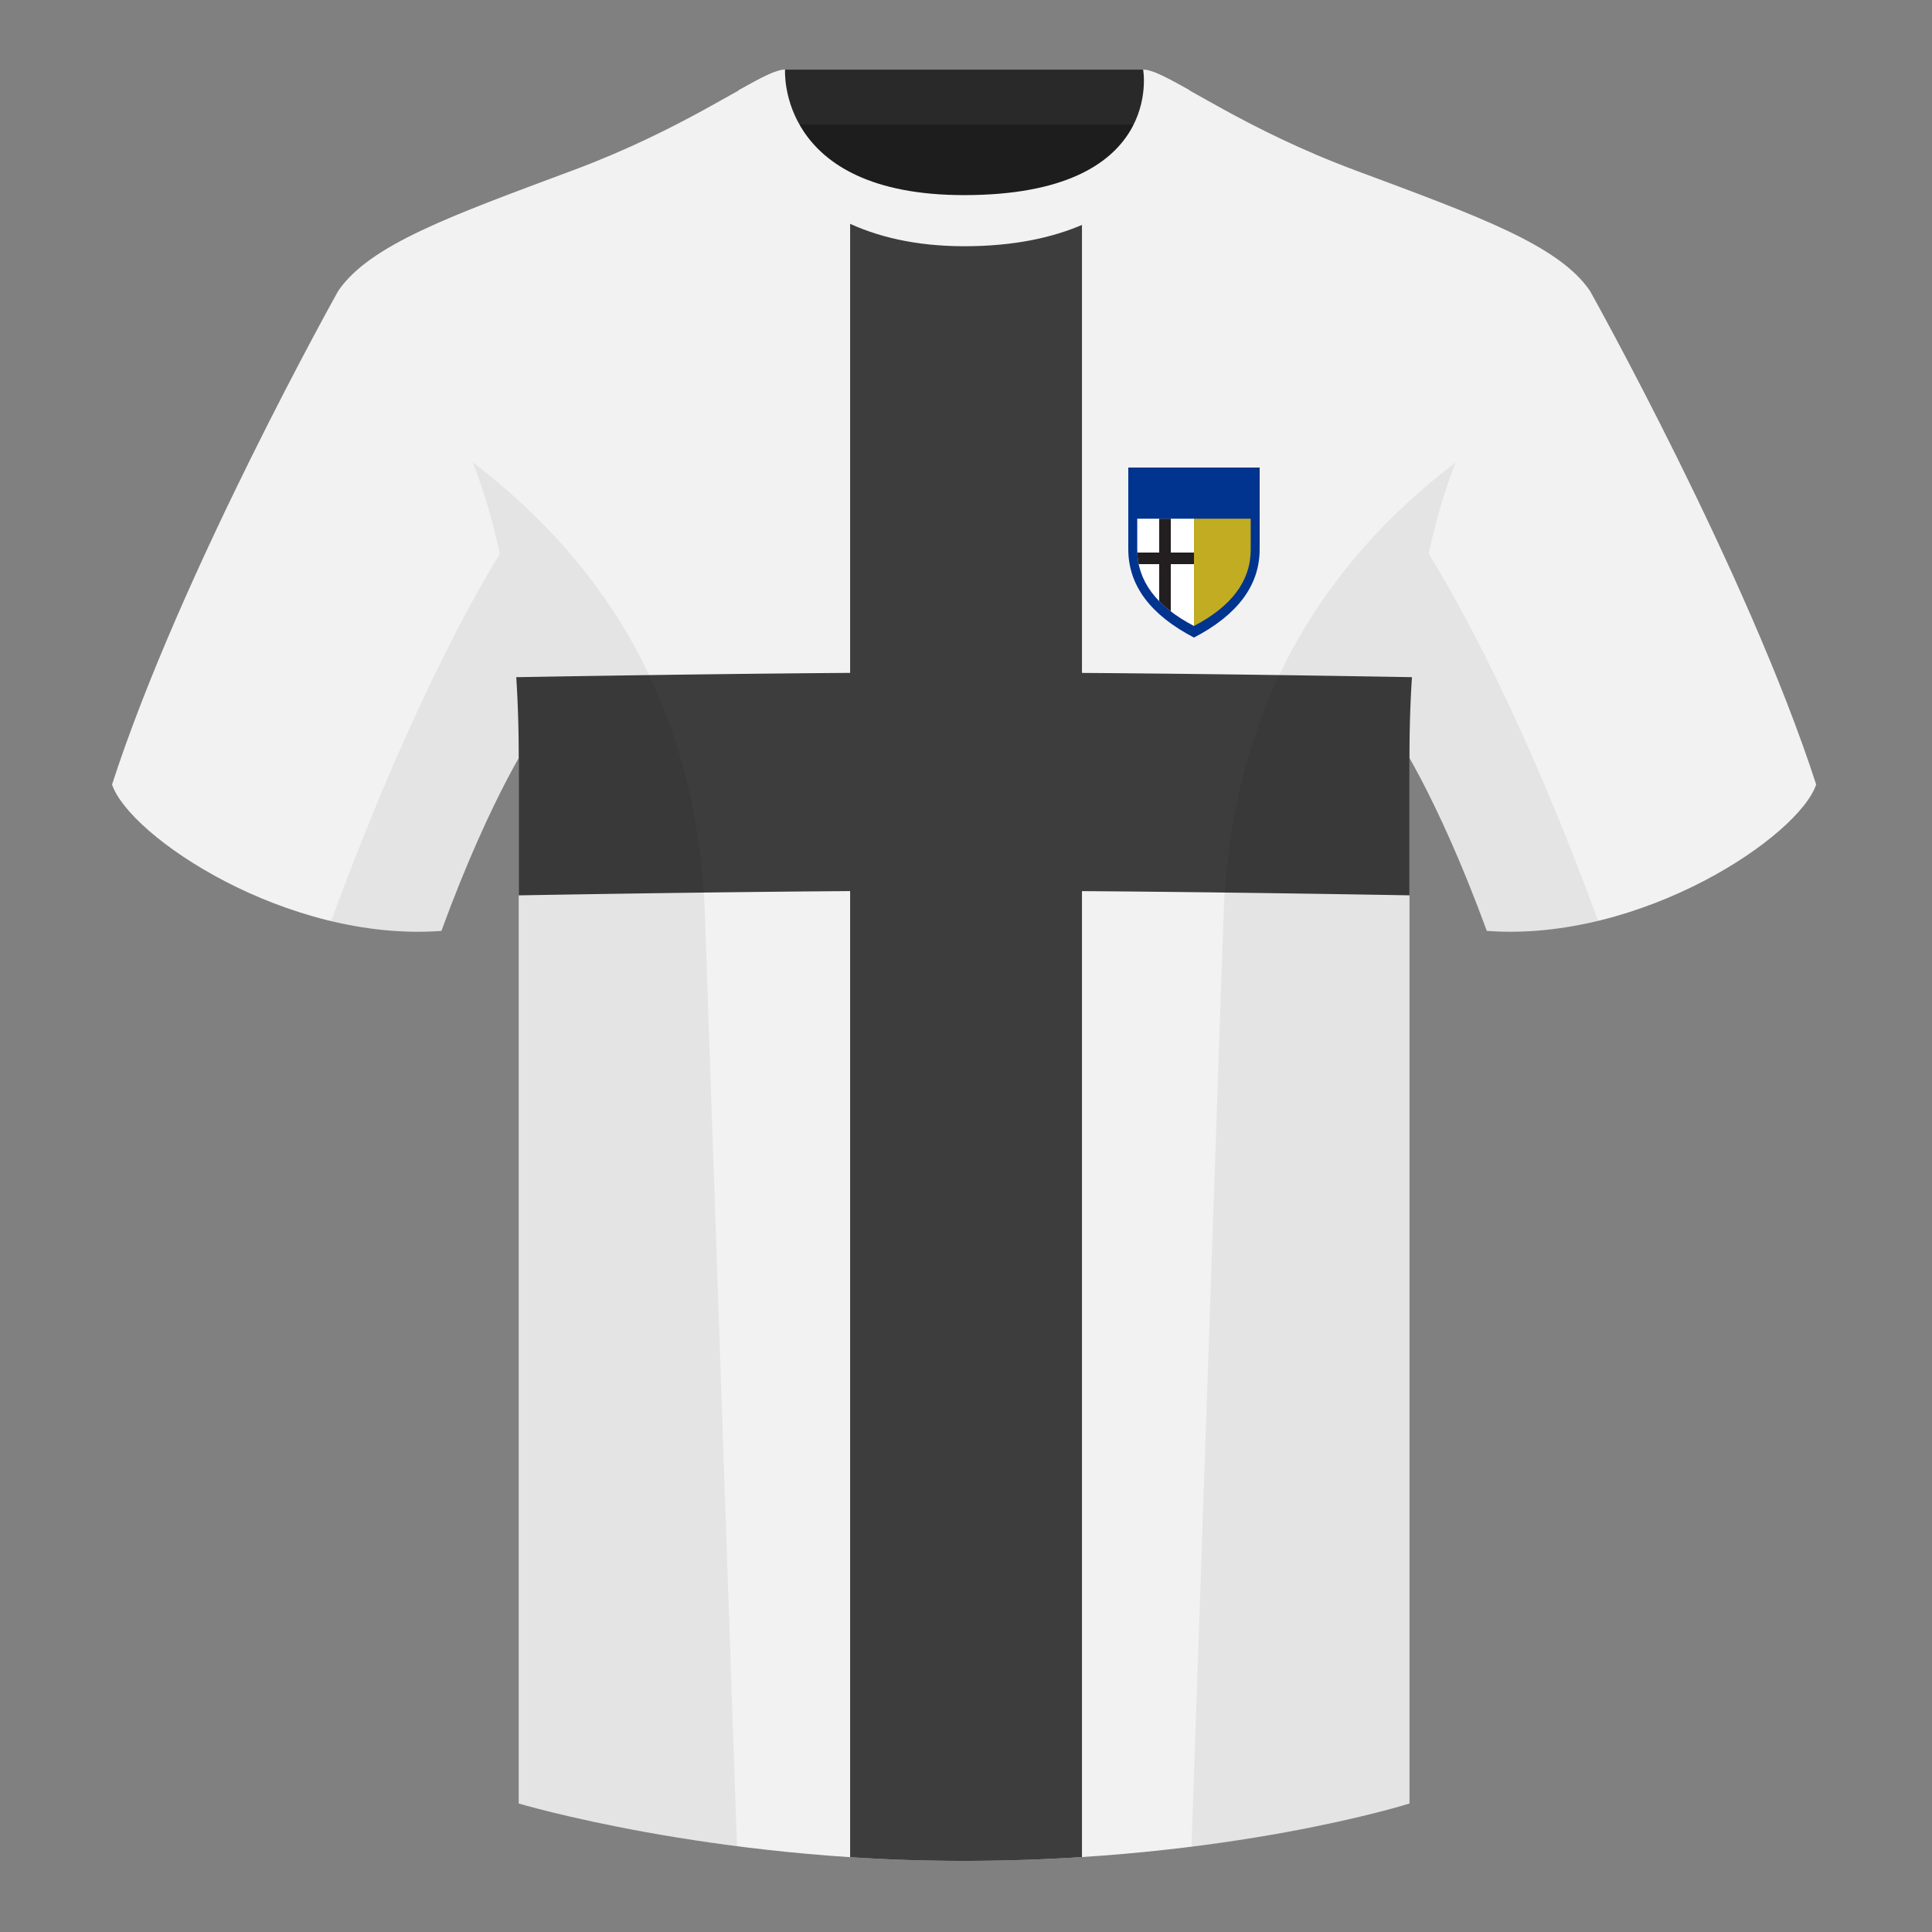 <?xml version="1.0" encoding="UTF-8"?><svg height="500" viewBox="0 0 500 500" width="500" xmlns="http://www.w3.org/2000/svg"><rect x="0" y="0" width="500" height="500" fill="#808080" stroke="none"/><g fill="none" fill-rule="evenodd"><path d="M0 0h500v500H0z"/><path d="M203.003 109.223h93.643V21.928h-93.643z" fill="#1d1d1d"/><path d="M202.864 32.228h93.458v-14.2h-93.458z" fill="#292929"/><g fill="#f2f2f2"><path d="M87.548 75.258S46.785 148.058 29 203.029c4.445 13.376 45.208 40.86 85.232 37.886 13.34-36.4 24.46-52 24.46-52s2.963-95.085-51.144-113.655M411.473 75.258s40.762 72.8 58.547 127.77c-4.445 13.376-45.208 40.86-85.232 37.886-13.34-36.4-24.46-52-24.46-52s-2.963-95.085 51.145-113.655"/><path d="M249.511 57.703c-50.082 0-47.798-39.47-48.742-39.14-7.516 2.618-24.133 14.936-52.439 25.495-31.873 11.885-52.626 19.315-60.782 31.2 11.114 8.915 46.694 28.97 46.694 120.345v271.14s49.658 14.855 114.885 14.855c68.929 0 115.648-14.855 115.648-14.855v-271.14c0-91.375 35.58-111.43 46.7-120.345-8.157-11.885-28.91-19.315-60.783-31.2-28.36-10.577-44.982-22.92-52.478-25.511-.927-.318 4.177 39.156-48.703 39.156z"/></g><path d="M280.013 51.152V174.15c24.323.174 52.79.541 85.399 1.1-.415 6.36-.637 13.134-.637 20.354v36.106c-32.368-.554-60.622-.917-84.762-1.09v249.985c-9.678.623-20.005.994-30.886.994a446.69 446.69 0 0 1-29.114-.963V230.614c-24.39.172-52.98.54-85.771 1.104v-36.115c0-7.218-.222-13.99-.636-20.348 33.032-.57 61.834-.941 86.407-1.113V51.047c6.925 3.967 16.428 6.656 29.498 6.656 13.677 0 23.475-2.641 30.502-6.55z" fill="#3d3d3d"/><path d="M307.852 23.345C302.08 20.105 298.124 18 295.844 18c0 0 5.881 32.495-46.335 32.495-48.52 0-46.336-32.495-46.336-32.495-2.28 0-6.235 2.105-12.002 5.345 0 0 7.368 40.38 58.402 40.38 51.479 0 58.279-35.895 58.279-40.38z" fill="#f2f2f2"/><g><path d="M292 121h34v21.112c0 9.353-5.667 16.983-17 22.888-11.333-5.906-17-13.535-17-22.888z" fill="#00348e"/><path d="M309 134.237V162c-9.788-5.1-14.682-11.69-14.682-19.767v-7.996z" fill="#fff"/><path d="M303 134.237V143h6v3h-6l-.002 12.226a28.414 28.414 0 0 1-3-2.648L300 146h-5.305a18.374 18.374 0 0 1-.362-3H300v-8.762z" fill="#231f20"/></g><path d="M413.584 238.323c-9.287 2.238-19.064 3.316-28.798 2.592-8.197-22.369-15.557-36.883-20.012-44.748v270.577s-21.102 6.71-55.867 11.11l-.544-.059c1.881-54.795 5.722-166.47 8.277-240.705 2.055-59.755 31.084-95.29 60.099-117.44-2.676 6.78-5.072 14.606-7 23.667 7.354 11.852 24.436 42.069 43.831 94.964l.014.042zM190.717 477.795c-34.248-4.401-56.477-11.05-56.477-11.05V196.171c-4.456 7.867-11.813 22.38-20.01 44.743-9.632.716-19.308-.332-28.51-2.523.005-.033.012-.065.02-.097 19.377-52.848 36.305-83.066 43.61-94.944-1.93-9.075-4.328-16.912-7.007-23.701 29.015 22.15 58.044 57.685 60.1 117.44 2.554 74.235 6.395 185.91 8.276 240.705z" fill="#000" fill-opacity=".06"/><path d="M309 134.237V162c9.788-5.1 14.682-11.69 14.682-19.767v-7.996z" fill="#c1ac22"/></g></svg>